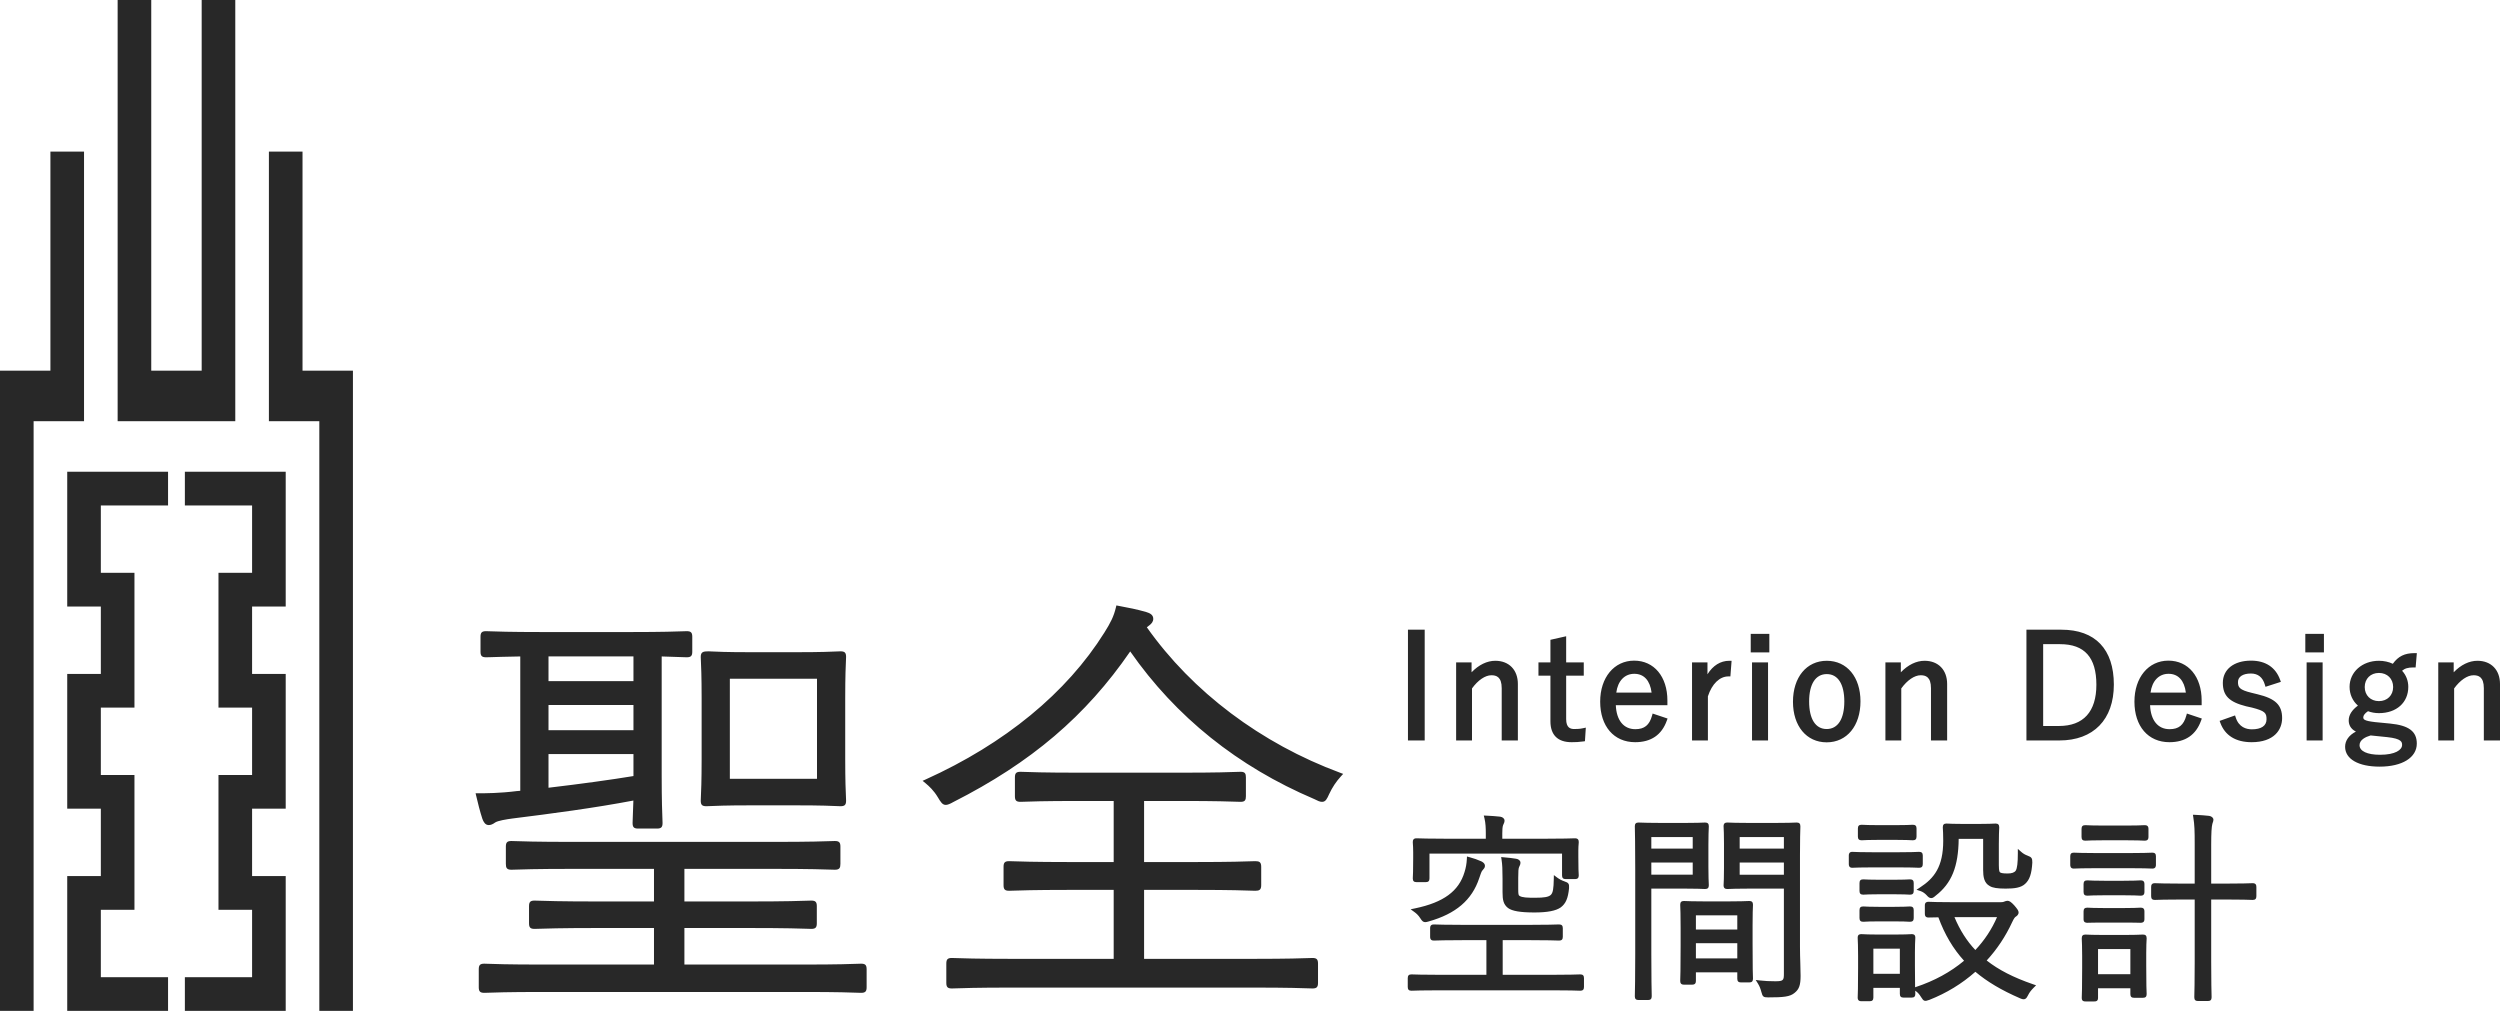 <?xml version="1.0" encoding="UTF-8"?>
<svg width="230px" height="93px" viewBox="0 0 230 93" version="1.1" xmlns="http://www.w3.org/2000/svg" xmlns:xlink="http://www.w3.org/1999/xlink">
    <!-- Generator: Sketch 53 (72520) - https://sketchapp.com -->
    <title>logo</title>
    <desc>Created with Sketch.</desc>
    <g id="Page-1" stroke="none" stroke-width="1" fill="none" fill-rule="evenodd">
        <g id="Index" transform="translate(-90, -50)" fill="#282828">
            <g id="logo" transform="translate(90, 50)">
                <path d="M4.638,13.95 L7.731,13.95 L7.731,38.75 L3.092,38.75 L3.092,93 L2.48689958e-14,93 L2.48689958e-14,34.099 L4.638,34.099 L4.638,13.95 Z M18.554,0 L21.646,0 L21.646,38.75 L10.823,38.75 L10.823,0 L13.915,0 L13.915,34.1 L18.554,34.1 L18.554,0 Z M6.185,43.4 L15.461,43.4 L15.461,46.5 L9.277,46.5 L9.277,52.699 L12.37,52.699 L12.37,65.1 L9.277,65.1 L9.277,71.3 L12.37,71.3 L12.37,83.7 L9.277,83.7 L9.277,89.9 L15.461,89.9 L15.461,93 L6.185,93 L6.185,80.6 L9.277,80.6 L9.277,74.4 L6.185,74.4 L6.185,62 L9.277,62 L9.277,55.8 L6.185,55.8 L6.185,43.4 Z M24.739,13.95 L27.832,13.95 L27.832,34.099 L32.47,34.099 L32.47,93 L29.377,93 L29.377,38.75 L24.739,38.75 L24.739,13.95 Z M17.008,43.4 L26.285,43.4 L26.285,55.8 L23.192,55.8 L23.192,62 L26.285,62 L26.285,74.4 L23.192,74.4 L23.192,80.6 L26.285,80.6 L26.285,93 L17.008,93 L17.008,89.9 L23.192,89.9 L23.192,83.7 L20.1,83.7 L20.1,71.3 L23.192,71.3 L23.192,65.1 L20.1,65.1 L20.1,52.699 L23.192,52.699 L23.192,46.5 L17.008,46.5 L17.008,43.4 Z M50.462,69.377 L50.462,72.472 C53.462,72.116 56.221,71.737 58.278,71.397 L58.278,69.377 L50.462,69.377 Z M50.462,67.177 L58.278,67.177 L58.278,64.863 L50.462,64.863 L50.462,67.177 Z M50.462,62.663 L58.278,62.663 L58.278,60.389 L50.462,60.389 L50.462,62.663 Z M44.962,75.906 C44.635,75.906 44.479,75.602 44.38,75.337 C44.16,74.677 43.949,73.812 43.81,73.218 L43.754,72.981 L43.997,72.981 C44.681,72.981 45.955,72.981 47.552,72.779 L47.865,72.754 L47.865,60.393 C46.41,60.419 45.574,60.445 45.126,60.46 C44.911,60.466 44.784,60.47 44.721,60.47 C44.332,60.47 44.207,60.344 44.207,59.954 L44.207,58.584 C44.207,58.193 44.332,58.068 44.721,58.068 C44.771,58.068 44.863,58.071 45.01,58.077 C45.581,58.098 46.919,58.148 49.827,58.148 L58.069,58.148 C60.976,58.148 62.314,58.098 62.886,58.077 C63.032,58.071 63.123,58.068 63.174,58.068 C63.564,58.068 63.689,58.193 63.689,58.584 L63.689,59.954 C63.689,60.344 63.564,60.47 63.174,60.47 C63.117,60.47 62.991,60.465 62.781,60.457 C62.421,60.443 61.81,60.419 60.875,60.394 L60.875,71.319 C60.875,73.647 60.924,74.902 60.946,75.438 C60.951,75.58 60.955,75.669 60.955,75.713 C60.955,76.103 60.83,76.228 60.44,76.228 L58.711,76.228 C58.322,76.228 58.198,76.103 58.198,75.713 C58.198,75.671 58.202,75.561 58.209,75.377 C58.223,75.05 58.247,74.483 58.271,73.65 C54.691,74.332 50.651,74.866 47.157,75.3 C46.592,75.377 45.809,75.499 45.552,75.671 C45.341,75.829 45.152,75.906 44.962,75.906 Z M67.146,71.65 L75.164,71.65 L75.164,62.444 L67.146,62.444 L67.146,71.65 Z M64.48,73.357 C64.503,72.874 64.55,71.868 64.55,69.828 L64.55,64.226 C64.55,62.221 64.503,61.221 64.48,60.74 C64.474,60.593 64.469,60.496 64.469,60.438 C64.469,59.973 64.698,59.922 65.185,59.922 C65.241,59.922 65.323,59.926 65.449,59.933 C65.853,59.953 66.797,60.002 69.003,60.002 L73.306,60.002 C75.557,60.002 76.624,59.952 77.079,59.931 C77.203,59.925 77.282,59.922 77.326,59.922 C77.715,59.922 77.84,60.047 77.84,60.438 C77.84,60.483 77.836,60.565 77.83,60.696 C77.809,61.14 77.76,62.18 77.76,64.226 L77.76,69.828 C77.76,71.868 77.806,72.874 77.829,73.357 C77.836,73.504 77.84,73.599 77.84,73.657 C77.84,74.047 77.715,74.172 77.326,74.172 C77.282,74.172 77.203,74.169 77.079,74.163 C76.624,74.142 75.557,74.092 73.306,74.092 L69.003,74.092 C66.797,74.092 65.729,74.141 65.274,74.162 C65.132,74.168 65.039,74.172 64.984,74.172 C64.594,74.172 64.469,74.047 64.469,73.657 C64.469,73.599 64.473,73.504 64.48,73.357 Z M79.215,88.658 C79.605,88.658 79.73,88.783 79.73,89.174 L79.73,90.826 C79.73,91.216 79.605,91.341 79.215,91.341 C79.176,91.341 79.099,91.339 78.974,91.334 C78.451,91.314 77.061,91.261 74.029,91.261 L49.787,91.261 C46.719,91.261 45.325,91.314 44.8,91.334 C44.676,91.339 44.599,91.341 44.56,91.341 C44.171,91.341 44.046,91.216 44.046,90.826 L44.046,89.174 C44.046,88.783 44.171,88.658 44.56,88.658 C44.599,88.658 44.676,88.661 44.8,88.666 C45.325,88.685 46.719,88.739 49.787,88.739 L60.167,88.739 L60.167,85.377 L54.892,85.377 C51.596,85.377 50.053,85.43 49.472,85.45 C49.324,85.455 49.232,85.458 49.183,85.458 C48.794,85.458 48.67,85.333 48.67,84.941 L48.67,83.37 C48.67,82.979 48.794,82.854 49.183,82.854 C49.232,82.854 49.324,82.857 49.472,82.862 C50.053,82.882 51.596,82.935 54.892,82.935 L60.167,82.935 L60.167,79.936 L52.641,79.936 C49.323,79.936 47.847,79.989 47.291,80.009 C47.167,80.014 47.09,80.016 47.052,80.016 C46.615,80.016 46.539,79.837 46.539,79.461 L46.539,77.889 C46.539,77.499 46.664,77.373 47.052,77.373 C47.09,77.373 47.167,77.376 47.291,77.38 C47.847,77.4 49.323,77.454 52.641,77.454 L71.215,77.454 C74.533,77.454 76.009,77.4 76.565,77.38 C76.689,77.376 76.765,77.373 76.803,77.373 C77.193,77.373 77.318,77.499 77.318,77.889 L77.318,79.461 C77.318,79.837 77.241,80.016 76.803,80.016 C76.765,80.016 76.689,80.014 76.565,80.009 C76.009,79.989 74.533,79.936 71.215,79.936 L62.965,79.936 L62.965,82.935 L68.964,82.935 C72.318,82.935 73.825,82.881 74.393,82.861 C74.518,82.857 74.595,82.854 74.632,82.854 C75.022,82.854 75.147,82.979 75.147,83.37 L75.147,84.941 C75.147,85.333 75.022,85.458 74.632,85.458 C74.595,85.458 74.518,85.455 74.393,85.45 C73.825,85.43 72.318,85.377 68.964,85.377 L62.965,85.377 L62.965,88.739 L74.029,88.739 C77.061,88.739 78.451,88.685 78.974,88.666 C79.099,88.661 79.176,88.658 79.215,88.658 Z M105.509,57.71 C109.7,63.647 116.013,68.399 123.303,71.097 L123.572,71.198 L123.377,71.41 C122.932,71.893 122.575,72.431 122.284,73.052 C122.082,73.5 121.96,73.77 121.627,73.77 C121.421,73.77 121.236,73.677 120.9,73.509 C113.868,70.517 108.173,65.948 103.979,59.932 C99.897,65.875 94.864,70.157 87.702,73.789 C87.392,73.967 87.17,74.051 87.012,74.051 C86.702,74.051 86.544,73.789 86.284,73.353 C85.903,72.719 85.482,72.329 85.121,72.034 L84.88,71.835 L85.164,71.708 C92.444,68.418 98.129,63.746 101.603,58.198 C102.174,57.283 102.462,56.731 102.665,55.879 L102.707,55.7 L102.886,55.734 C103.824,55.904 104.617,56.067 105.438,56.302 C105.783,56.406 106.1,56.553 106.1,56.931 C106.1,57.205 105.931,57.379 105.746,57.526 L105.681,57.575 C105.613,57.625 105.555,57.668 105.509,57.71 Z M120.743,88.134 C121.132,88.134 121.257,88.259 121.257,88.65 L121.257,90.423 C121.257,90.813 121.132,90.939 120.743,90.939 C120.704,90.939 120.626,90.936 120.499,90.931 C119.95,90.911 118.494,90.858 115.356,90.858 L93.003,90.858 C89.883,90.858 88.415,90.911 87.862,90.931 C87.716,90.936 87.624,90.939 87.574,90.939 C87.186,90.939 87.061,90.813 87.061,90.423 L87.061,88.65 C87.061,88.259 87.186,88.134 87.574,88.134 C87.624,88.134 87.716,88.137 87.862,88.142 C88.415,88.162 89.883,88.214 93.003,88.214 L102.459,88.214 L102.459,81.87 L98.349,81.87 C95.159,81.87 93.683,81.923 93.127,81.943 C92.981,81.948 92.89,81.951 92.841,81.951 C92.452,81.951 92.327,81.826 92.327,81.435 L92.327,79.743 C92.327,79.352 92.452,79.227 92.841,79.227 C92.89,79.227 92.981,79.231 93.127,79.235 C93.683,79.255 95.159,79.308 98.349,79.308 L102.459,79.308 L102.459,73.689 L99.194,73.689 C96.055,73.689 94.652,73.742 94.124,73.762 C94.001,73.767 93.926,73.769 93.887,73.769 C93.497,73.769 93.372,73.644 93.372,73.254 L93.372,71.521 C93.372,71.13 93.497,71.005 93.887,71.005 C93.926,71.005 94.001,71.008 94.124,71.012 C94.652,71.032 96.055,71.086 99.194,71.086 L108.802,71.086 C111.851,71.086 113.258,71.035 113.859,71.013 C114.007,71.008 114.1,71.005 114.149,71.005 C114.548,71.005 114.623,71.186 114.623,71.521 L114.623,73.254 C114.623,73.588 114.548,73.769 114.149,73.769 C114.1,73.769 114.007,73.766 113.859,73.761 C113.258,73.74 111.851,73.689 108.802,73.689 L105.256,73.689 L105.256,79.308 L110.008,79.308 C113.219,79.308 114.683,79.254 115.234,79.234 C115.361,79.23 115.439,79.227 115.476,79.227 C115.852,79.227 116.031,79.304 116.031,79.743 L116.031,81.435 C116.031,81.874 115.852,81.951 115.476,81.951 C115.439,81.951 115.361,81.949 115.234,81.944 C114.683,81.924 113.219,81.87 110.008,81.87 L105.256,81.87 L105.256,88.214 L115.356,88.214 C118.494,88.214 119.95,88.161 120.499,88.141 C120.626,88.137 120.704,88.134 120.743,88.134 Z M130.317,77.124 L130.456,77.127 C130.722,77.136 131.427,77.161 132.897,77.161 L136.694,77.161 L136.694,76.666 C136.694,76.226 136.679,75.718 136.57,75.28 L136.507,75.029 L136.764,75.04 C137.233,75.059 137.644,75.096 138.019,75.134 C138.256,75.168 138.416,75.315 138.416,75.494 C138.416,75.636 138.369,75.732 138.325,75.825 L138.288,75.905 C138.221,76.074 138.211,76.385 138.211,76.666 L138.211,77.161 L142.324,77.161 C143.795,77.161 144.499,77.136 144.765,77.127 L144.903,77.124 C145.204,77.124 145.245,77.306 145.245,77.484 C145.245,77.518 145.241,77.569 145.235,77.638 C145.224,77.764 145.207,77.959 145.207,78.229 L145.207,78.805 C145.207,79.941 145.231,80.293 145.24,80.443 C145.243,80.487 145.245,80.514 145.245,80.536 C145.245,80.772 145.139,80.877 144.903,80.877 L144.049,80.877 C143.814,80.877 143.708,80.772 143.708,80.536 L143.708,78.533 L131.512,78.533 L131.512,80.815 C131.512,81.051 131.408,81.157 131.171,81.157 L130.317,81.157 C130.081,81.157 129.977,81.051 129.977,80.815 C129.977,80.788 129.978,80.756 129.981,80.706 C129.991,80.539 130.013,80.15 130.013,78.954 L130.013,78.396 C130.013,78.007 129.995,77.765 129.984,77.625 C129.98,77.56 129.977,77.514 129.977,77.484 C129.977,77.306 130.017,77.124 130.317,77.124 Z M145.386,89.644 C145.622,89.644 145.726,89.749 145.726,89.985 L145.726,90.804 C145.726,91.041 145.622,91.146 145.386,91.146 L145.27,91.143 C145.023,91.134 144.366,91.109 142.936,91.109 L132.302,91.109 C130.873,91.109 130.217,91.134 129.969,91.143 L129.853,91.146 C129.618,91.146 129.513,91.041 129.513,90.804 L129.513,89.985 C129.513,89.749 129.618,89.644 129.853,89.644 L129.969,89.647 C130.217,89.656 130.873,89.681 132.302,89.681 L136.749,89.681 L136.749,86.495 L134.53,86.495 C133,86.495 132.308,86.52 132.047,86.529 L131.932,86.533 C131.754,86.533 131.572,86.492 131.572,86.191 L131.572,85.391 C131.572,85.089 131.754,85.049 131.932,85.049 L132.047,85.052 C132.308,85.061 133,85.086 134.53,85.086 L140.839,85.086 C142.327,85.086 143.033,85.061 143.299,85.052 L143.437,85.049 C143.673,85.049 143.778,85.154 143.778,85.391 L143.778,86.191 C143.778,86.427 143.673,86.533 143.437,86.533 L143.299,86.529 C143.033,86.52 142.327,86.495 140.839,86.495 L138.248,86.495 L138.248,89.681 L142.936,89.681 C144.366,89.681 145.023,89.656 145.27,89.647 L145.386,89.644 Z M135.192,78.861 C135.607,78.973 135.932,79.088 136.279,79.243 C136.368,79.287 136.615,79.412 136.615,79.661 C136.615,79.818 136.525,79.921 136.4,80.063 L136.355,80.113 C136.292,80.182 136.17,80.549 136.089,80.791 C135.419,82.807 133.939,84.07 131.427,84.777 C131.299,84.815 131.2,84.837 131.115,84.837 C130.943,84.837 130.832,84.743 130.674,84.489 C130.489,84.192 130.285,84.023 130.13,83.91 L129.778,83.654 L130.204,83.565 C132.808,83.018 134.206,81.992 134.735,80.237 C134.858,79.852 134.928,79.461 134.95,79.037 L134.962,78.797 L135.192,78.861 Z M138.739,83.537 C138.311,83.204 138.234,82.785 138.234,82.079 L138.234,80.87 C138.234,79.975 138.212,79.543 138.144,79.094 L138.106,78.851 L138.351,78.873 C138.769,78.909 139.171,78.947 139.483,79.005 C139.713,79.034 139.881,79.183 139.881,79.363 C139.881,79.506 139.835,79.602 139.791,79.695 L139.754,79.774 C139.696,79.907 139.677,80.15 139.677,80.777 L139.677,81.781 C139.677,82.238 139.699,82.363 139.788,82.416 C140.037,82.582 140.505,82.593 141.247,82.593 C142.065,82.593 142.449,82.525 142.662,82.342 C142.883,82.15 142.93,81.719 142.948,80.885 L142.955,80.508 L143.256,80.734 C143.448,80.878 143.685,81.003 143.907,81.078 C144.315,81.214 144.377,81.304 144.353,81.718 C144.258,82.652 144.052,83.128 143.591,83.479 C143.146,83.795 142.358,83.947 141.173,83.947 C139.873,83.947 139.123,83.82 138.739,83.537 Z M151.922,80.472 L155.73,80.472 L155.73,79.352 L151.922,79.352 L151.922,80.472 Z M151.922,78.073 L155.73,78.073 L155.73,77.008 L151.922,77.008 L151.922,78.073 Z M151.922,87.79 C151.922,89.996 151.948,91.136 151.957,91.51 L151.959,91.66 C151.959,91.897 151.854,92.002 151.618,92.002 L150.746,92.002 C150.51,92.002 150.404,91.897 150.404,91.66 L150.407,91.51 C150.416,91.136 150.441,89.996 150.441,87.79 L150.441,79.921 C150.441,77.716 150.416,76.55 150.407,76.166 L150.404,76.015 C150.404,75.779 150.51,75.673 150.746,75.673 C150.771,75.673 150.823,75.675 150.904,75.678 C151.165,75.688 151.777,75.71 152.842,75.71 L155.014,75.71 C156.034,75.71 156.535,75.687 156.748,75.677 C156.81,75.675 156.848,75.673 156.869,75.673 C157.105,75.673 157.211,75.779 157.211,76.015 C157.211,76.043 157.209,76.092 157.206,76.168 C157.195,76.395 157.173,76.866 157.173,77.726 L157.173,79.735 C157.173,80.629 157.197,81.111 157.206,81.318 C157.209,81.383 157.211,81.425 157.211,81.446 C157.211,81.684 157.105,81.789 156.869,81.789 C156.848,81.789 156.81,81.787 156.748,81.785 C156.535,81.775 156.034,81.752 155.014,81.752 L151.922,81.752 L151.922,87.79 Z M160.05,78.073 L164.118,78.073 L164.118,77.008 L160.05,77.008 L160.05,78.073 Z M160.05,80.473 L164.118,80.473 L164.118,79.352 L160.05,79.352 L160.05,80.473 Z M165.598,87.121 C165.598,87.653 165.614,88.18 165.63,88.662 C165.643,89.075 165.654,89.455 165.654,89.781 C165.654,90.633 165.519,91.014 165.098,91.347 C164.683,91.697 164.097,91.76 162.66,91.76 C162.235,91.76 162.161,91.699 162.046,91.263 C161.96,90.934 161.875,90.725 161.735,90.496 L161.526,90.158 L161.92,90.203 C162.372,90.254 162.78,90.276 163.327,90.276 C164.069,90.276 164.118,90.188 164.118,89.577 L164.118,81.752 L160.934,81.752 C159.783,81.752 159.266,81.775 159.045,81.785 C158.986,81.788 158.95,81.789 158.929,81.789 C158.751,81.789 158.569,81.749 158.569,81.446 C158.569,81.424 158.571,81.387 158.575,81.33 C158.584,81.154 158.607,80.74 158.607,79.847 L158.607,77.614 C158.607,76.755 158.586,76.349 158.575,76.153 C158.571,76.087 158.569,76.043 158.569,76.015 C158.569,75.713 158.751,75.673 158.929,75.673 C158.95,75.673 158.986,75.674 159.045,75.677 C159.266,75.687 159.783,75.71 160.934,75.71 L163.29,75.71 C164.425,75.71 164.952,75.687 165.177,75.677 C165.236,75.674 165.274,75.673 165.294,75.673 C165.53,75.673 165.635,75.779 165.635,76.015 L165.632,76.166 C165.622,76.458 165.598,77.233 165.598,78.675 L165.598,87.121 Z M156.023,85.514 L159.831,85.514 L159.831,84.208 L156.023,84.208 L156.023,85.514 Z M156.023,88.174 L159.831,88.174 L159.831,86.775 L156.023,86.775 L156.023,88.174 Z M161.27,83.356 C161.26,83.575 161.238,84.088 161.238,85.112 L161.238,86.823 C161.238,89.077 161.263,89.739 161.272,89.956 L161.274,90.041 C161.274,90.278 161.17,90.383 160.934,90.383 L160.173,90.383 C159.937,90.383 159.831,90.278 159.831,90.041 L159.831,89.453 L156.023,89.453 L156.023,90.227 C156.023,90.406 155.982,90.588 155.681,90.588 L154.921,90.588 C154.62,90.588 154.58,90.406 154.58,90.227 L154.582,90.144 C154.591,89.925 154.617,89.258 154.617,86.953 L154.617,85.391 C154.617,84.162 154.594,83.605 154.584,83.368 C154.582,83.3 154.58,83.258 154.58,83.233 C154.58,82.996 154.685,82.891 154.921,82.891 C154.947,82.891 154.99,82.892 155.057,82.896 C155.27,82.905 155.771,82.928 156.851,82.928 L159.003,82.928 C160.068,82.928 160.578,82.905 160.795,82.896 C160.864,82.892 160.907,82.891 160.934,82.891 C161.17,82.891 161.274,82.996 161.274,83.233 C161.274,83.253 161.273,83.294 161.27,83.356 Z M178.738,76.108 C178.738,75.871 178.843,75.766 179.079,75.766 C179.102,75.766 179.137,75.768 179.191,75.771 C179.35,75.78 179.724,75.802 180.582,75.802 L182.048,75.802 C182.907,75.802 183.304,75.78 183.473,75.771 C183.53,75.768 183.566,75.766 183.589,75.766 C183.825,75.766 183.929,75.871 183.929,76.108 C183.929,76.131 183.928,76.175 183.924,76.242 C183.914,76.452 183.893,76.889 183.893,77.67 L183.893,79.586 C183.893,79.746 183.893,80.169 184.001,80.251 C184.067,80.305 184.197,80.361 184.701,80.361 C185.086,80.361 185.331,80.273 185.451,80.093 C185.579,79.883 185.641,79.383 185.641,78.526 L185.641,78.096 L185.962,78.381 C186.128,78.529 186.314,78.638 186.53,78.716 C186.929,78.858 186.973,78.973 186.973,79.363 C186.914,80.383 186.723,80.944 186.315,81.312 C185.929,81.677 185.316,81.752 184.516,81.752 C183.763,81.752 183.313,81.679 183.058,81.517 C182.525,81.237 182.449,80.638 182.449,80.033 L182.449,77.175 L180.199,77.175 C180.17,79.741 179.55,81.263 178.083,82.4 C177.927,82.537 177.816,82.626 177.669,82.626 C177.496,82.626 177.37,82.498 177.246,82.356 C177.099,82.192 176.884,82.045 176.699,81.984 L176.32,81.857 L176.654,81.639 C177.927,80.807 178.776,79.76 178.776,77.354 C178.776,76.748 178.754,76.405 178.744,76.241 C178.74,76.176 178.738,76.134 178.738,76.108 Z M176.062,81.242 L176.062,81.968 C176.062,82.204 175.956,82.309 175.72,82.309 C175.697,82.309 175.661,82.307 175.606,82.304 C175.443,82.295 175.06,82.272 174.218,82.272 L172.918,82.272 C172.075,82.272 171.693,82.295 171.529,82.304 C171.474,82.307 171.438,82.309 171.415,82.309 C171.179,82.309 171.074,82.204 171.074,81.968 L171.074,81.242 C171.074,81.006 171.179,80.901 171.415,80.901 C171.438,80.901 171.474,80.903 171.529,80.906 C171.693,80.915 172.075,80.937 172.918,80.937 L174.218,80.937 C175.06,80.937 175.443,80.915 175.606,80.906 C175.661,80.903 175.697,80.901 175.72,80.901 C175.956,80.901 176.062,81.006 176.062,81.242 Z M181.732,87.401 C182.574,86.509 183.258,85.471 183.727,84.375 L179.81,84.375 C180.303,85.561 180.948,86.577 181.732,87.401 Z M172.35,89.588 L174.786,89.588 L174.786,87.277 L172.35,87.277 L172.35,89.588 Z M182.776,88.365 C183.874,89.231 185.232,89.927 187.029,90.547 L187.321,90.648 L187.102,90.866 C186.861,91.108 186.706,91.311 186.601,91.523 L186.576,91.572 C186.431,91.863 186.298,92.041 185.889,91.862 L185.832,91.837 C184.135,91.1 182.828,90.324 181.735,89.405 C180.496,90.502 179.071,91.371 177.498,91.989 C177.069,92.147 176.973,92.115 176.749,91.745 C176.568,91.449 176.414,91.284 176.21,91.153 L176.198,91.146 C176.202,91.241 176.205,91.306 176.207,91.348 L176.21,91.437 C176.21,91.673 176.105,91.779 175.869,91.779 L175.126,91.779 C174.89,91.779 174.786,91.673 174.786,91.437 L174.786,90.886 L172.35,90.886 L172.35,91.771 C172.35,92.008 172.245,92.113 172.009,92.113 L171.266,92.113 C171.088,92.113 170.907,92.073 170.907,91.771 L170.91,91.685 C170.918,91.496 170.944,90.92 170.944,89.037 L170.944,87.921 C170.944,87.077 170.923,86.63 170.912,86.414 C170.909,86.341 170.907,86.294 170.907,86.265 C170.907,85.941 171.132,85.941 171.266,85.941 C171.289,85.941 171.326,85.943 171.383,85.946 C171.559,85.956 171.97,85.979 172.844,85.979 L174.273,85.979 C175.164,85.979 175.576,85.956 175.753,85.946 C175.81,85.943 175.846,85.941 175.869,85.941 C175.988,85.941 176.21,85.941 176.21,86.265 C176.21,86.297 176.207,86.35 176.203,86.428 C176.193,86.626 176.173,86.996 176.173,87.604 L176.173,88.851 C176.173,89.844 176.181,90.453 176.189,90.828 L176.254,90.807 C177.959,90.242 179.452,89.429 180.693,88.388 C179.684,87.281 178.91,85.971 178.331,84.394 C177.886,84.395 177.629,84.405 177.509,84.41 L177.427,84.412 C177.127,84.412 177.086,84.23 177.086,84.051 L177.086,83.288 C177.086,82.998 177.281,82.965 177.427,82.965 L177.541,82.969 C177.765,82.978 178.358,83.002 179.673,83.002 L184.089,83.002 C184.259,83.002 184.312,82.98 184.387,82.95 L184.446,82.928 C184.504,82.905 184.593,82.872 184.702,82.872 C184.86,82.872 185.035,82.993 185.307,83.288 C185.593,83.622 185.711,83.785 185.711,83.94 C185.711,84.161 185.548,84.27 185.44,84.342 C185.374,84.386 185.3,84.457 185.118,84.841 C184.515,86.145 183.728,87.331 182.776,88.365 Z M170.926,76.219 C170.926,75.983 171.031,75.878 171.266,75.878 C171.295,75.878 171.337,75.88 171.401,75.883 C171.593,75.893 171.993,75.914 172.881,75.914 L174.366,75.914 C175.288,75.914 175.694,75.892 175.867,75.882 C175.922,75.879 175.958,75.878 175.98,75.878 C176.216,75.878 176.321,75.983 176.321,76.219 L176.321,76.964 C176.321,77.2 176.216,77.306 175.98,77.306 C175.958,77.306 175.922,77.304 175.867,77.301 C175.694,77.291 175.288,77.268 174.366,77.268 L172.881,77.268 C171.993,77.268 171.593,77.29 171.401,77.3 C171.337,77.304 171.295,77.306 171.266,77.306 C171.031,77.306 170.926,77.2 170.926,76.964 L170.926,76.219 Z M175.72,83.393 C175.957,83.393 176.062,83.499 176.062,83.735 L176.062,84.46 C176.062,84.697 175.957,84.803 175.72,84.803 C175.697,84.803 175.661,84.801 175.606,84.798 C175.443,84.788 175.059,84.766 174.217,84.766 L172.918,84.766 C172.076,84.766 171.693,84.788 171.529,84.798 C171.474,84.801 171.438,84.803 171.415,84.803 C171.179,84.803 171.074,84.697 171.074,84.46 L171.074,83.735 C171.074,83.499 171.179,83.393 171.415,83.393 C171.438,83.393 171.474,83.395 171.529,83.398 C171.693,83.407 172.076,83.43 172.918,83.43 L174.217,83.43 C175.059,83.43 175.443,83.407 175.606,83.398 C175.661,83.395 175.697,83.393 175.72,83.393 Z M174.625,79.799 L172.343,79.799 C171.242,79.799 170.742,79.822 170.528,79.831 C170.471,79.834 170.434,79.836 170.413,79.836 C170.123,79.836 170.09,79.64 170.09,79.493 L170.09,78.712 C170.09,78.565 170.123,78.37 170.413,78.37 C170.434,78.37 170.471,78.372 170.528,78.375 C170.742,78.384 171.242,78.407 172.343,78.407 L174.625,78.407 C175.723,78.407 176.213,78.385 176.423,78.375 C176.488,78.372 176.529,78.37 176.555,78.37 C176.792,78.37 176.896,78.476 176.896,78.712 L176.896,79.493 C176.896,79.73 176.792,79.836 176.555,79.836 C176.529,79.836 176.488,79.834 176.423,79.831 C176.213,79.821 175.723,79.799 174.625,79.799 Z M191.956,75.919 C192.144,75.929 192.584,75.952 193.588,75.952 L195.573,75.952 C196.561,75.952 196.999,75.929 197.186,75.919 C197.242,75.917 197.277,75.915 197.299,75.915 C197.477,75.915 197.659,75.955 197.659,76.256 L197.659,77.001 C197.659,77.302 197.477,77.343 197.299,77.343 C197.277,77.343 197.242,77.341 197.186,77.338 C196.999,77.328 196.561,77.305 195.573,77.305 L193.588,77.305 C192.584,77.305 192.144,77.328 191.956,77.338 C191.901,77.341 191.865,77.343 191.843,77.343 C191.607,77.343 191.502,77.237 191.502,77.001 L191.502,76.256 C191.502,76.02 191.607,75.915 191.843,75.915 C191.865,75.915 191.901,75.917 191.956,75.919 Z M192.029,82.403 C191.792,82.403 191.688,82.297 191.688,82.061 L191.688,81.335 C191.688,81.098 191.792,80.993 192.029,80.993 C192.051,80.993 192.087,80.995 192.143,80.998 C192.315,81.007 192.718,81.031 193.624,81.031 L195.35,81.031 C196.241,81.031 196.643,81.007 196.814,80.998 C196.87,80.995 196.905,80.993 196.928,80.993 C197.106,80.993 197.288,81.033 197.288,81.335 L197.288,82.061 C197.288,82.362 197.106,82.403 196.928,82.403 C196.905,82.403 196.87,82.401 196.814,82.398 C196.643,82.388 196.242,82.365 195.35,82.365 L193.624,82.365 C192.718,82.365 192.314,82.388 192.142,82.398 C192.087,82.401 192.051,82.403 192.029,82.403 Z M198.345,79.549 C198.345,79.657 198.345,79.91 198.023,79.91 C197.997,79.91 197.954,79.908 197.886,79.906 C197.652,79.896 197.103,79.873 195.926,79.873 L192.883,79.873 C191.683,79.873 191.116,79.897 190.902,79.906 C190.843,79.909 190.805,79.91 190.785,79.91 C190.463,79.91 190.463,79.657 190.463,79.549 L190.463,78.768 C190.463,78.55 190.568,78.444 190.785,78.444 C190.805,78.444 190.843,78.446 190.902,78.448 C191.116,78.457 191.683,78.482 192.883,78.482 L195.926,78.482 C197.103,78.482 197.652,78.458 197.886,78.449 C197.954,78.446 197.997,78.444 198.023,78.444 C198.24,78.444 198.345,78.55 198.345,78.768 L198.345,79.549 Z M191.688,84.572 L191.688,83.847 C191.688,83.61 191.793,83.505 192.029,83.505 C192.051,83.505 192.087,83.506 192.143,83.509 C192.315,83.519 192.719,83.541 193.625,83.541 L195.35,83.541 C196.242,83.541 196.643,83.519 196.814,83.509 C196.87,83.506 196.905,83.505 196.927,83.505 C197.106,83.505 197.287,83.545 197.287,83.847 L197.287,84.572 C197.287,84.896 197.035,84.896 196.927,84.896 L196.82,84.894 C196.643,84.889 196.244,84.877 195.35,84.877 L193.625,84.877 C192.717,84.877 192.314,84.889 192.137,84.894 L192.029,84.896 C191.882,84.896 191.688,84.862 191.688,84.572 Z M207.246,81.253 C207.546,81.253 207.587,81.436 207.587,81.614 L207.587,82.451 C207.587,82.688 207.482,82.794 207.246,82.794 L207.131,82.79 C206.889,82.781 206.245,82.756 204.815,82.756 L203.43,82.756 L203.43,88.479 C203.43,90.313 203.456,91.299 203.465,91.623 L203.467,91.753 C203.467,91.989 203.362,92.094 203.126,92.094 L202.217,92.094 C201.98,92.094 201.876,91.989 201.876,91.753 L201.878,91.622 C201.887,91.299 201.912,90.315 201.912,88.497 L201.912,82.756 L200.676,82.756 C199.246,82.756 198.602,82.781 198.36,82.79 L198.245,82.794 C198.009,82.794 197.905,82.688 197.905,82.451 L197.905,81.614 C197.905,81.436 197.945,81.253 198.245,81.253 L198.36,81.257 C198.602,81.266 199.246,81.291 200.676,81.291 L201.912,81.291 L201.912,77.707 C201.912,76.398 201.896,75.909 201.784,75.189 L201.749,74.957 L201.982,74.966 C202.494,74.986 202.923,75.026 203.239,75.06 C203.475,75.094 203.634,75.241 203.634,75.419 C203.634,75.508 203.607,75.586 203.58,75.661 C203.566,75.702 203.55,75.747 203.536,75.801 C203.465,76.059 203.43,76.686 203.43,77.67 L203.43,81.291 L204.815,81.291 C206.245,81.291 206.889,81.266 207.131,81.257 L207.246,81.253 Z M193.019,89.625 L195.993,89.625 L195.993,87.314 L193.019,87.314 L193.019,89.625 Z M197.486,86.458 C197.476,86.641 197.454,87.022 197.454,87.66 L197.454,88.851 C197.454,90.633 197.48,91.186 197.489,91.367 L197.492,91.456 C197.492,91.691 197.387,91.797 197.151,91.797 L196.334,91.797 C196.098,91.797 195.993,91.691 195.993,91.456 L195.993,90.923 L193.019,90.923 L193.019,91.809 C193.019,92.132 192.798,92.132 192.679,92.132 L191.862,92.132 C191.743,92.132 191.521,92.132 191.521,91.809 L191.524,91.704 C191.533,91.486 191.558,90.91 191.558,89.074 L191.558,87.939 C191.558,87.078 191.535,86.634 191.525,86.445 C191.522,86.383 191.521,86.343 191.521,86.321 C191.521,86.084 191.626,85.979 191.862,85.979 C191.884,85.979 191.921,85.98 191.979,85.984 C192.168,85.993 192.613,86.016 193.569,86.016 L195.425,86.016 C196.361,86.016 196.801,85.994 197.012,85.984 C197.079,85.98 197.123,85.979 197.151,85.979 C197.387,85.979 197.492,86.084 197.492,86.321 C197.492,86.346 197.49,86.391 197.486,86.458 Z M129.532,68.122 L129.532,57.932 L131.072,57.932 L131.072,68.122 L129.532,68.122 Z M135.424,63.335 L135.424,68.123 L133.964,68.123 L133.964,60.938 L135.384,60.938 L135.384,61.851 C136.045,61.164 136.806,60.792 137.567,60.792 C138.829,60.792 139.644,61.63 139.644,62.928 L139.644,68.123 L138.157,68.123 L138.157,63.314 C138.157,62.258 137.65,62.123 137.208,62.123 C136.639,62.123 135.975,62.575 135.424,63.335 Z M144.836,67.071 C145.122,67.071 145.356,67.058 145.645,66.995 L145.895,66.942 L145.815,68.191 L145.66,68.213 C145.264,68.271 144.944,68.282 144.584,68.282 C143.312,68.282 142.639,67.617 142.639,66.359 L142.639,62.163 L141.538,62.163 L141.538,60.938 L142.639,60.938 L142.639,58.862 L144.087,58.535 L144.087,60.938 L145.706,60.938 L145.706,62.163 L144.087,62.163 L144.087,66.16 C144.087,66.967 144.487,67.071 144.836,67.071 Z M150.355,61.99 C149.462,61.99 148.84,62.647 148.698,63.719 L151.947,63.719 C151.804,62.602 151.244,61.99 150.355,61.99 Z M153.349,66.291 C152.878,67.613 151.897,68.282 150.434,68.282 C148.48,68.282 147.216,66.818 147.216,64.551 C147.216,62.33 148.502,60.779 150.342,60.779 C152.172,60.779 153.401,62.252 153.401,64.445 L153.401,64.876 L148.655,64.876 C148.71,66.264 149.372,67.085 150.449,67.085 C151.285,67.085 151.746,66.713 151.987,65.842 L152.042,65.646 L153.416,66.106 L153.349,66.291 Z M157.127,64.062 L157.127,68.122 L155.667,68.122 L155.667,60.939 L157.087,60.939 L157.087,62.034 C157.591,61.227 158.286,60.792 159.097,60.792 L159.306,60.792 L159.196,62.229 L159.018,62.229 C158.207,62.229 157.502,62.914 157.127,64.062 Z M161.186,68.122 L161.186,60.939 L162.66,60.939 L162.66,68.122 L161.186,68.122 Z M161.067,60.022 L161.067,58.318 L162.779,58.318 L162.779,60.022 L161.067,60.022 Z M168.052,67.071 C169.084,67.071 169.677,66.147 169.677,64.537 C169.677,62.936 169.089,62.016 168.065,62.016 C167.033,62.016 166.44,62.936 166.44,64.537 C166.44,66.147 167.027,67.071 168.052,67.071 Z M171.164,64.524 C171.164,66.78 169.913,68.295 168.052,68.295 C166.198,68.295 164.953,66.796 164.953,64.564 C164.953,62.308 166.204,60.792 168.065,60.792 C169.919,60.792 171.164,62.292 171.164,64.524 Z M174.917,63.335 L174.917,68.123 L173.458,68.123 L173.458,60.938 L174.877,60.938 L174.877,61.851 C175.538,61.164 176.299,60.792 177.06,60.792 C178.322,60.792 179.137,61.63 179.137,62.928 L179.137,68.123 L177.65,68.123 L177.65,63.314 C177.65,62.258 177.143,62.123 176.702,62.123 C176.133,62.123 175.469,62.575 174.917,63.335 Z M189.424,66.791 C191.677,66.791 192.867,65.478 192.867,62.994 C192.867,60.483 191.776,59.263 189.531,59.263 L187.971,59.263 L187.971,66.791 L189.424,66.791 Z M194.474,62.981 C194.474,66.201 192.601,68.122 189.464,68.122 L186.432,68.122 L186.432,57.932 L189.65,57.932 C192.761,57.932 194.474,59.725 194.474,62.981 Z M199.507,61.99 C198.614,61.99 197.991,62.647 197.849,63.719 L201.099,63.719 C200.956,62.602 200.396,61.99 199.507,61.99 Z M199.586,68.282 C197.631,68.282 196.368,66.818 196.368,64.551 C196.368,62.33 197.653,60.779 199.493,60.779 C201.323,60.779 202.552,62.252 202.552,64.445 L202.552,64.876 L197.806,64.876 C197.861,66.264 198.524,67.085 199.6,67.085 C200.437,67.085 200.898,66.713 201.139,65.842 L201.194,65.646 L202.568,66.106 L202.501,66.291 C202.029,67.613 201.048,68.282 199.586,68.282 Z M207.685,63.871 C209.339,64.267 209.955,64.862 209.955,66.067 C209.955,67.138 209.217,68.282 207.148,68.282 C205.695,68.282 204.7,67.669 204.273,66.507 L204.205,66.323 L205.625,65.819 L205.686,66.007 C205.976,66.909 206.656,67.098 207.174,67.098 C208.043,67.098 208.521,66.77 208.521,66.174 C208.521,65.591 208.389,65.41 207.179,65.097 L206.642,64.978 C205.079,64.583 204.501,64 204.501,62.821 C204.501,61.58 205.519,60.779 207.095,60.779 C208.428,60.779 209.354,61.389 209.771,62.542 L209.839,62.731 L208.425,63.186 L208.369,62.996 C208.169,62.311 207.736,61.963 207.082,61.963 C206.349,61.963 205.894,62.261 205.894,62.742 C205.894,63.224 206.012,63.465 207.14,63.737 L207.685,63.871 Z M212.209,68.123 L212.209,60.939 L213.682,60.939 L213.682,68.123 L212.209,68.123 Z M212.089,60.021 L212.089,58.317 L213.801,58.317 L213.801,60.021 L212.089,60.021 Z M218.862,64.503 C219.631,64.503 220.169,63.971 220.169,63.207 C220.169,62.443 219.631,61.91 218.862,61.91 C218.093,61.91 217.555,62.443 217.555,63.207 C217.555,63.971 218.093,64.503 218.862,64.503 Z M218.097,67.66 C217.623,67.799 217.078,68.066 217.078,68.555 C217.078,69.108 217.784,69.439 218.968,69.439 C220.366,69.439 220.992,68.988 220.992,68.542 C220.992,68.296 220.992,67.959 219.625,67.816 L218.097,67.66 Z M222.237,61.404 L222.061,61.404 C221.51,61.404 221.245,61.499 220.99,61.709 C221.361,62.107 221.563,62.626 221.563,63.193 C221.563,64.637 220.478,65.609 218.862,65.609 C218.51,65.609 218.157,65.546 217.857,65.431 C217.558,65.621 217.423,65.837 217.423,65.974 C217.423,66.156 217.423,66.313 218.512,66.434 L219.876,66.566 C221.607,66.734 222.346,67.285 222.346,68.409 C222.346,69.698 221.004,70.531 218.929,70.531 C216.968,70.531 215.75,69.83 215.75,68.702 C215.75,68.127 216.106,67.635 216.743,67.306 C216.209,67.038 216.082,66.618 216.082,66.28 C216.082,65.789 216.366,65.33 216.929,64.915 C216.437,64.487 216.161,63.874 216.161,63.193 C216.161,61.824 217.322,60.792 218.862,60.792 C219.319,60.792 219.766,60.889 220.14,61.068 C220.64,60.374 221.231,60.087 222.14,60.087 L222.35,60.087 L222.237,61.404 Z M227.923,60.792 C229.185,60.792 230,61.63 230,62.927 L230,68.122 L228.513,68.122 L228.513,63.313 C228.513,62.258 228.006,62.123 227.564,62.123 C226.996,62.123 226.332,62.575 225.78,63.335 L225.78,68.122 L224.32,68.122 L224.32,60.939 L225.74,60.939 L225.74,61.851 C226.401,61.164 227.162,60.792 227.923,60.792 Z" id="Combined-Shape"></path>
            </g>
        </g>
    </g>
</svg>